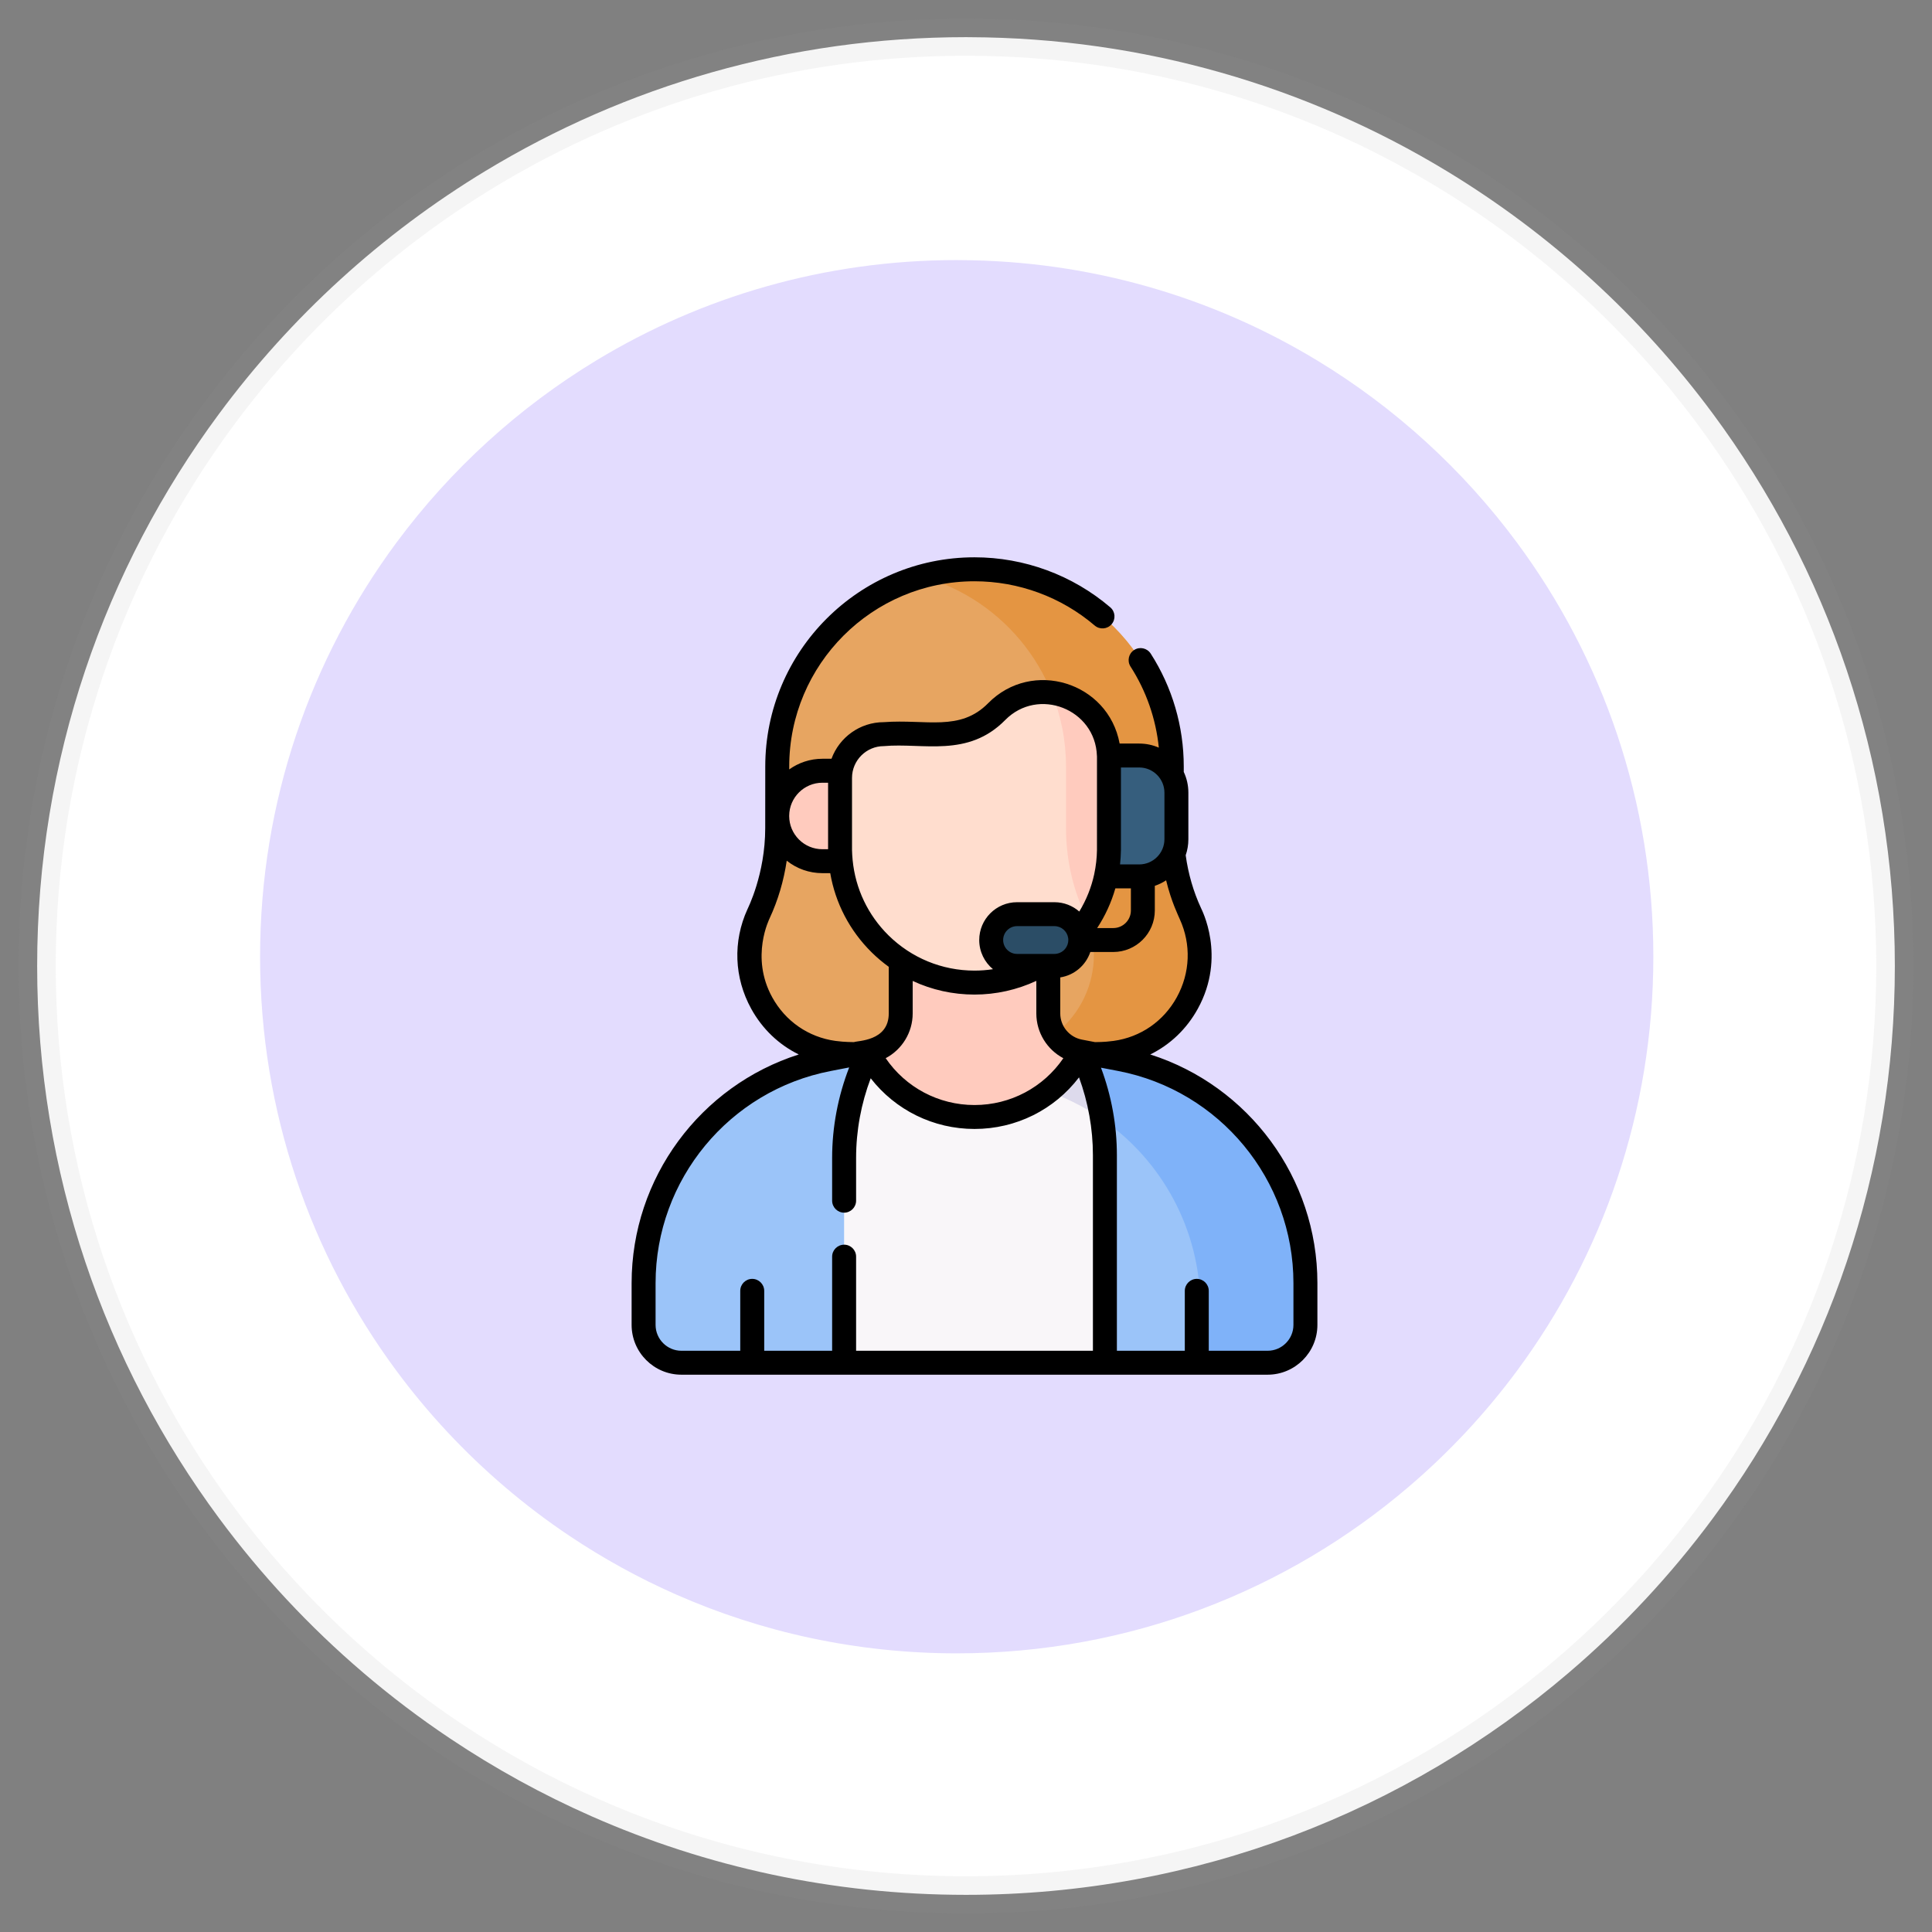 <?xml version="1.0" encoding="UTF-8"?>
<svg width="52px" height="52px" viewBox="0 0 52 52" version="1.1" xmlns="http://www.w3.org/2000/svg" xmlns:xlink="http://www.w3.org/1999/xlink">
    <rect x="0" y="0" width="52" height="52" fill="#808080" stroke="none"/>
    <title>04_ic_popup2</title>
    <g id="Page-1" stroke="none" stroke-width="1" fill="none" fill-rule="evenodd">
        <g id="06_property-mangement_dotcom_popup" transform="translate(-629, -467)">
            <g id="Group-12" transform="translate(470, 379)">
                <g id="Group-11" transform="translate(135, 0)">
                    <g id="additional" transform="translate(25, 89)">
                        <path d="M50,25 C50,30.567 48.18,35.71 45.102,39.865 C43.97,41.393 42.668,42.788 41.225,44.02 C36.858,47.749 31.193,50 25,50 C21.413,50 18.004,49.245 14.921,47.885 C13.59,47.298 12.319,46.598 11.122,45.797 C10.304,45.251 9.521,44.657 8.775,44.02 C7.332,42.788 6.029,41.393 4.898,39.865 C1.82,35.71 0,30.567 0,25 C0,19.433 1.82,14.29 4.898,10.135 C6.837,7.517 9.275,5.292 12.07,3.599 C15.843,1.314 20.267,0 25,0 C25.033,0 25.065,0 25.098,0.001 C29.794,0.018 34.184,1.33 37.93,3.599 C40.725,5.292 43.163,7.517 45.102,10.135 C48.18,14.29 50,19.433 50,25 Z" id="Path" stroke-opacity="0.1" stroke="#9D9D9D" fill="#FFFFFF"></path>
                        <path d="M43.5,24.75 C43.5,28.926 42.135,32.783 39.827,35.899 C38.978,37.045 38.001,38.091 36.918,39.015 C33.644,41.812 29.395,43.5 24.75,43.5 C22.06,43.5 19.503,42.934 17.191,41.914 C16.192,41.473 15.24,40.948 14.342,40.348 C13.728,39.938 13.141,39.493 12.582,39.015 C11.499,38.091 10.522,37.045 9.673,35.899 C7.365,32.783 6,28.926 6,24.75 C6,20.574 7.365,16.717 9.673,13.601 C11.128,11.638 12.956,9.969 15.053,8.699 C17.882,6.986 21.201,6 24.75,6 C24.774,6 24.799,6 24.823,6.001 C28.345,6.014 31.638,6.997 34.447,8.699 C36.544,9.969 38.372,11.638 39.827,13.601 C42.135,16.717 43.5,20.574 43.5,24.75 Z" id="Path-Copy-4" fill="#E3DCFE"></path>
                        <g id="customer-service-agent" transform="translate(16, 14)" fill-rule="nonzero">
                            <g id="Group" transform="translate(0.322, 0.322)">
                                <g id="Path">
                                    <path d="M14.217,6.966 L14.216,5.31 C14.216,2.377 11.839,0 8.907,0 C5.974,0 3.597,2.377 3.597,5.31 L3.596,6.966 C3.596,7.756 3.434,8.539 3.102,9.255 C3.097,9.265 3.093,9.275 3.088,9.285 C2.354,10.891 3.37,12.772 5.118,13.013 C5.288,13.036 5.461,13.048 5.638,13.048 L12.176,13.048 C12.352,13.048 12.525,13.036 12.695,13.013 C14.444,12.772 15.459,10.891 14.725,9.285 C14.721,9.275 14.716,9.265 14.712,9.255 C14.379,8.539 14.217,7.756 14.217,6.966 L14.217,6.966 Z" fill="#E7A561"></path>
                                    <path d="M4.813,5.422 L5.848,5.422 L5.848,7.857 L4.813,7.857 C4.141,7.857 3.596,7.312 3.596,6.639 C3.596,5.967 4.141,5.422 4.813,5.422 Z" fill="#FFCBBE"></path>
                                    <path d="M14.725,9.285 C14.721,9.275 14.716,9.265 14.712,9.255 C14.379,8.539 14.217,7.756 14.217,6.966 L14.216,5.31 C14.216,2.377 11.839,0 8.907,0 C8.414,0 7.936,0.068 7.483,0.193 C9.725,0.815 11.37,2.87 11.37,5.31 L11.37,6.966 C11.371,7.756 11.533,8.539 11.865,9.255 C11.869,9.265 11.874,9.275 11.879,9.285 C12.612,10.891 11.597,12.772 9.848,13.013 C9.679,13.036 9.505,13.048 9.329,13.048 L12.176,13.048 C12.352,13.048 12.525,13.036 12.695,13.013 C14.444,12.772 15.459,10.891 14.725,9.285 L14.725,9.285 Z" fill="#E49542"></path>
                                    <g transform="translate(0, 3.305)">
                                        <g transform="translate(0, 5.796)">
                                            <path d="M8.907,6.178 C10.164,6.178 11.288,5.61 12.038,4.717 C12.292,4.414 12.124,3.949 11.735,3.874 C11.246,3.78 10.893,3.352 10.893,2.854 L10.893,-1.22124771e-15 L6.921,-1.22124771e-15 L6.921,2.854 C6.921,3.352 6.567,3.78 6.078,3.874 C5.69,3.949 5.521,4.414 5.776,4.717 C6.525,5.61 7.649,6.178 8.907,6.178 L8.907,6.178 Z" fill="#FFCBBE"></path>
                                            <path d="M17.813,11.236 L17.813,10.112 C17.813,7.17 15.726,4.642 12.837,4.086 L11.777,3.882 C11.244,4.925 10.159,5.64 8.907,5.64 C7.654,5.64 6.57,4.925 6.037,3.882 L4.977,4.086 C2.088,4.642 6.10623856e-16,7.17 6.10623856e-16,10.112 L6.10623856e-16,11.236 C6.10623856e-16,11.798 0.456,12.254 1.018,12.254 L16.795,12.254 C17.358,12.254 17.813,11.798 17.813,11.236 L17.813,11.236 Z" fill="#F9F6F9"></path>
                                            <path d="M12.837,4.086 L11.777,3.882 C11.562,4.301 11.259,4.667 10.891,4.956 C13.313,5.809 14.985,8.11 14.985,10.742 L14.985,11.867 C14.985,12.004 14.957,12.135 14.908,12.254 L16.795,12.254 C17.358,12.254 17.813,11.798 17.813,11.236 L17.813,10.112 C17.813,7.17 15.726,4.642 12.837,4.086 Z" fill="#DDDAEC"></path>
                                            <g transform="translate(0, 3.874)">
                                                <path d="M5.397,8.38 L5.397,2.867 C5.397,1.872 5.63,0.89 6.078,0 L4.977,0.212 C2.088,0.768 -6.10623856e-16,3.296 -6.10623856e-16,6.237 L-6.10623856e-16,7.362 C-6.10623856e-16,7.924 0.456,8.38 1.018,8.38 L5.397,8.38 Z" fill="#9BC4F9"></path>
                                                <path d="M12.416,2.793 L12.416,8.38 L16.795,8.38 C17.358,8.38 17.813,7.924 17.813,7.362 L17.813,6.237 C17.813,3.296 15.726,0.768 12.837,0.212 L12.814,0.208 L11.777,0.008 L11.798,0.053 C12.205,0.909 12.416,1.845 12.416,2.793 L12.416,2.793 Z" fill="#9BC4F9"></path>
                                                <path d="M14.908,8.38 L16.795,8.38 C17.358,8.38 17.813,7.924 17.813,7.362 L17.813,6.237 C17.813,3.296 15.726,0.768 12.837,0.212 L12.814,0.208 L11.777,0.008 L11.798,0.053 C12.065,0.615 12.247,1.211 12.341,1.823 C13.955,2.941 14.985,4.802 14.985,6.868 L14.985,7.993 C14.985,8.13 14.957,8.261 14.908,8.38 L14.908,8.38 Z" fill="#7FB2F9"></path>
                                            </g>
                                        </g>
                                        <path d="M12.037,4.961 L13.34,4.961 C13.893,4.961 14.341,4.513 14.341,3.96 L14.341,2.709 C14.341,2.156 13.893,1.708 13.34,1.708 L12.037,1.708 L12.037,4.961 Z" fill="#365E7D"></path>
                                        <path d="M9.504,0.526 C9.122,0.914 8.6,1.132 8.056,1.132 L6.467,1.132 C5.816,1.132 5.288,1.66 5.288,2.311 L5.288,4.255 C5.318,6.228 6.926,7.819 8.907,7.819 C10.887,7.819 12.496,6.228 12.525,4.255 L12.525,1.765 C12.525,0.79 11.735,0 10.761,0 C10.288,0 9.835,0.19 9.504,0.526 L9.504,0.526 Z" fill="#FFDDCE"></path>
                                        <path d="M12.525,1.765 C12.525,0.865 11.853,0.124 10.983,0.014 C11.232,0.629 11.37,1.301 11.37,2.005 L11.37,3.661 C11.371,4.451 11.532,5.234 11.865,5.95 C11.869,5.96 11.874,5.97 11.879,5.98 C11.905,6.038 11.929,6.097 11.951,6.156 C12.305,5.606 12.515,4.954 12.525,4.255 L12.525,1.765 Z" fill="#FFCBBE"></path>
                                    </g>
                                </g>
                                <path d="M11.058,10.675 L10.051,10.675 C9.667,10.675 9.356,10.363 9.356,9.979 C9.356,9.594 9.667,9.283 10.051,9.283 L11.058,9.283 C11.443,9.283 11.754,9.594 11.754,9.979 C11.754,10.363 11.443,10.675 11.058,10.675 Z" id="Path" fill="#2B4D66"></path>
                            </g>
                            <path d="M13.959,13.381 C14.493,13.119 14.939,12.696 15.239,12.151 C16.018,10.736 15.33,9.46 15.326,9.442 C15.12,8.998 14.982,8.519 14.913,8.019 C14.96,7.883 14.985,7.738 14.985,7.587 L14.985,6.336 C14.985,6.136 14.941,5.947 14.861,5.777 L14.861,5.632 C14.861,4.55 14.553,3.498 13.971,2.591 C13.874,2.442 13.675,2.398 13.525,2.495 C13.376,2.591 13.332,2.79 13.428,2.94 C13.852,3.599 14.111,4.346 14.19,5.123 C14.028,5.052 13.85,5.013 13.662,5.013 L13.135,5.013 C12.83,3.359 10.78,2.725 9.596,3.927 C8.837,4.698 7.928,4.352 6.789,4.437 C6.143,4.437 5.59,4.848 5.38,5.422 L5.136,5.422 C4.802,5.422 4.494,5.529 4.242,5.709 L4.242,5.632 C4.242,2.882 6.479,0.645 9.229,0.645 C10.415,0.645 11.564,1.068 12.465,1.837 C12.6,1.952 12.804,1.936 12.919,1.801 C13.035,1.665 13.019,1.462 12.883,1.346 C11.866,0.478 10.568,0 9.229,0 C6.123,0 3.597,2.526 3.597,5.632 C3.597,5.846 3.597,6.822 3.596,7.288 C3.596,8.535 3.125,9.451 3.117,9.474 C2.722,10.339 2.759,11.315 3.219,12.151 C3.519,12.696 3.965,13.119 4.499,13.381 C1.852,14.224 0,16.701 0,19.535 L0,20.66 C0,21.399 0.601,22 1.34,22 L17.118,22 C17.857,22 18.458,21.399 18.458,20.66 L18.458,19.535 C18.458,16.701 16.606,14.224 13.959,13.381 L13.959,13.381 Z M13.17,7.887 C13.17,7.885 13.17,7.883 13.17,7.882 L13.17,5.657 L13.662,5.657 C14.037,5.657 14.341,5.962 14.341,6.336 L14.341,7.587 C14.341,7.961 14.037,8.266 13.662,8.266 L13.146,8.266 C13.159,8.141 13.168,8.014 13.17,7.887 L13.17,7.887 Z M13.02,8.91 L13.438,8.91 L13.438,9.505 C13.438,9.766 13.225,9.979 12.964,9.979 L12.53,9.979 C12.748,9.647 12.912,9.288 13.02,8.91 Z M5.932,5.938 C5.932,5.466 6.317,5.082 6.789,5.082 C7.841,4.987 9.049,5.402 10.055,4.38 C10.942,3.48 12.482,4.083 12.524,5.344 C12.524,5.344 12.524,5.345 12.524,5.345 L12.525,5.355 C12.526,5.424 12.525,5.03 12.525,7.879 C12.522,8.096 12.497,8.31 12.453,8.518 C12.452,8.521 12.452,8.525 12.451,8.529 C12.374,8.884 12.239,9.222 12.049,9.534 C11.87,9.378 11.636,9.283 11.381,9.283 L10.374,9.283 C9.812,9.283 9.356,9.74 9.356,10.301 C9.356,10.617 9.5,10.899 9.726,11.086 C9.562,11.111 9.396,11.124 9.229,11.124 C8.348,11.124 7.527,10.779 6.914,10.175 C6.36,9.628 6.024,8.918 5.949,8.152 C5.948,8.149 5.948,8.146 5.948,8.143 C5.94,8.056 5.934,7.968 5.932,7.879 L5.932,5.938 Z M11.749,10.36 C11.721,10.538 11.567,10.675 11.381,10.675 C10.918,10.675 10.669,10.675 10.374,10.675 C10.168,10.675 10,10.507 10,10.301 C10,10.095 10.168,9.927 10.374,9.927 L11.381,9.927 C11.567,9.927 11.721,10.064 11.749,10.242 C11.757,10.289 11.754,10.317 11.749,10.36 L11.749,10.36 Z M11.62,13.482 C11.083,14.267 10.197,14.742 9.229,14.742 C8.261,14.742 7.375,14.267 6.838,13.481 C7.275,13.251 7.565,12.792 7.565,12.277 L7.565,11.402 C8.08,11.642 8.645,11.769 9.229,11.769 C9.804,11.769 10.374,11.642 10.893,11.4 L10.893,12.277 C10.893,12.792 11.183,13.251 11.62,13.482 Z M4.241,6.954 C4.245,6.464 4.645,6.067 5.136,6.067 L5.288,6.067 L5.288,7.857 L5.136,7.857 C4.897,7.857 4.672,7.764 4.503,7.595 C4.336,7.427 4.243,7.205 4.241,6.969 L4.241,6.954 Z M3.784,11.841 C3.184,10.75 3.715,9.722 3.716,9.713 C3.94,9.231 4.095,8.707 4.175,8.165 C4.447,8.383 4.782,8.501 5.136,8.501 L5.346,8.501 C5.484,9.307 5.869,10.049 6.462,10.634 C6.606,10.776 6.76,10.905 6.921,11.022 L6.921,12.277 C6.921,13.032 6.073,13.007 5.985,13.049 C5.922,13.044 5.76,13.053 5.485,13.016 C4.76,12.916 4.14,12.488 3.784,11.841 L3.784,11.841 Z M12.416,21.356 L6.042,21.356 L6.042,18.823 C6.042,18.645 5.898,18.501 5.72,18.501 C5.542,18.501 5.397,18.645 5.397,18.823 L5.397,21.356 L3.569,21.356 L3.569,19.744 C3.569,19.566 3.424,19.421 3.246,19.421 C3.068,19.421 2.924,19.566 2.924,19.744 L2.924,21.356 L1.34,21.356 C0.957,21.356 0.645,21.043 0.645,20.66 L0.645,19.535 C0.645,16.753 2.628,14.352 5.36,13.826 L5.856,13.73 C5.555,14.505 5.397,15.335 5.397,16.165 L5.397,17.316 C5.397,17.494 5.542,17.639 5.72,17.639 C5.898,17.639 6.042,17.494 6.042,17.316 L6.042,16.165 C6.042,15.435 6.177,14.705 6.435,14.022 C7.099,14.876 8.12,15.386 9.229,15.386 C10.349,15.386 11.379,14.866 12.042,13.997 C12.287,14.666 12.416,15.38 12.416,16.09 L12.416,21.356 L12.416,21.356 Z M12.473,13.049 C12.469,13.049 12.18,12.993 12.119,12.981 C11.782,12.916 11.537,12.62 11.537,12.277 L11.537,11.307 C11.917,11.248 12.227,10.979 12.346,10.623 L12.964,10.623 C13.58,10.623 14.082,10.122 14.082,9.505 L14.082,8.842 C14.19,8.806 14.292,8.756 14.386,8.694 C14.528,9.275 14.711,9.634 14.755,9.742 C15.064,10.419 15.035,11.185 14.674,11.841 C14.318,12.488 13.698,12.916 12.973,13.016 C12.699,13.053 12.522,13.046 12.473,13.049 L12.473,13.049 Z M17.813,20.66 C17.813,21.043 17.501,21.356 17.118,21.356 L15.534,21.356 L15.534,19.744 C15.534,19.566 15.39,19.421 15.212,19.421 C15.034,19.421 14.889,19.566 14.889,19.744 L14.889,21.356 L13.061,21.356 L13.061,16.09 C13.061,15.291 12.914,14.487 12.633,13.737 L13.098,13.826 C15.83,14.352 17.813,16.753 17.813,19.535 L17.813,20.66 L17.813,20.66 Z" id="Shape" fill="#000000"></path>
                        </g>
                    </g>
                </g>
            </g>
        </g>
    </g>
</svg>